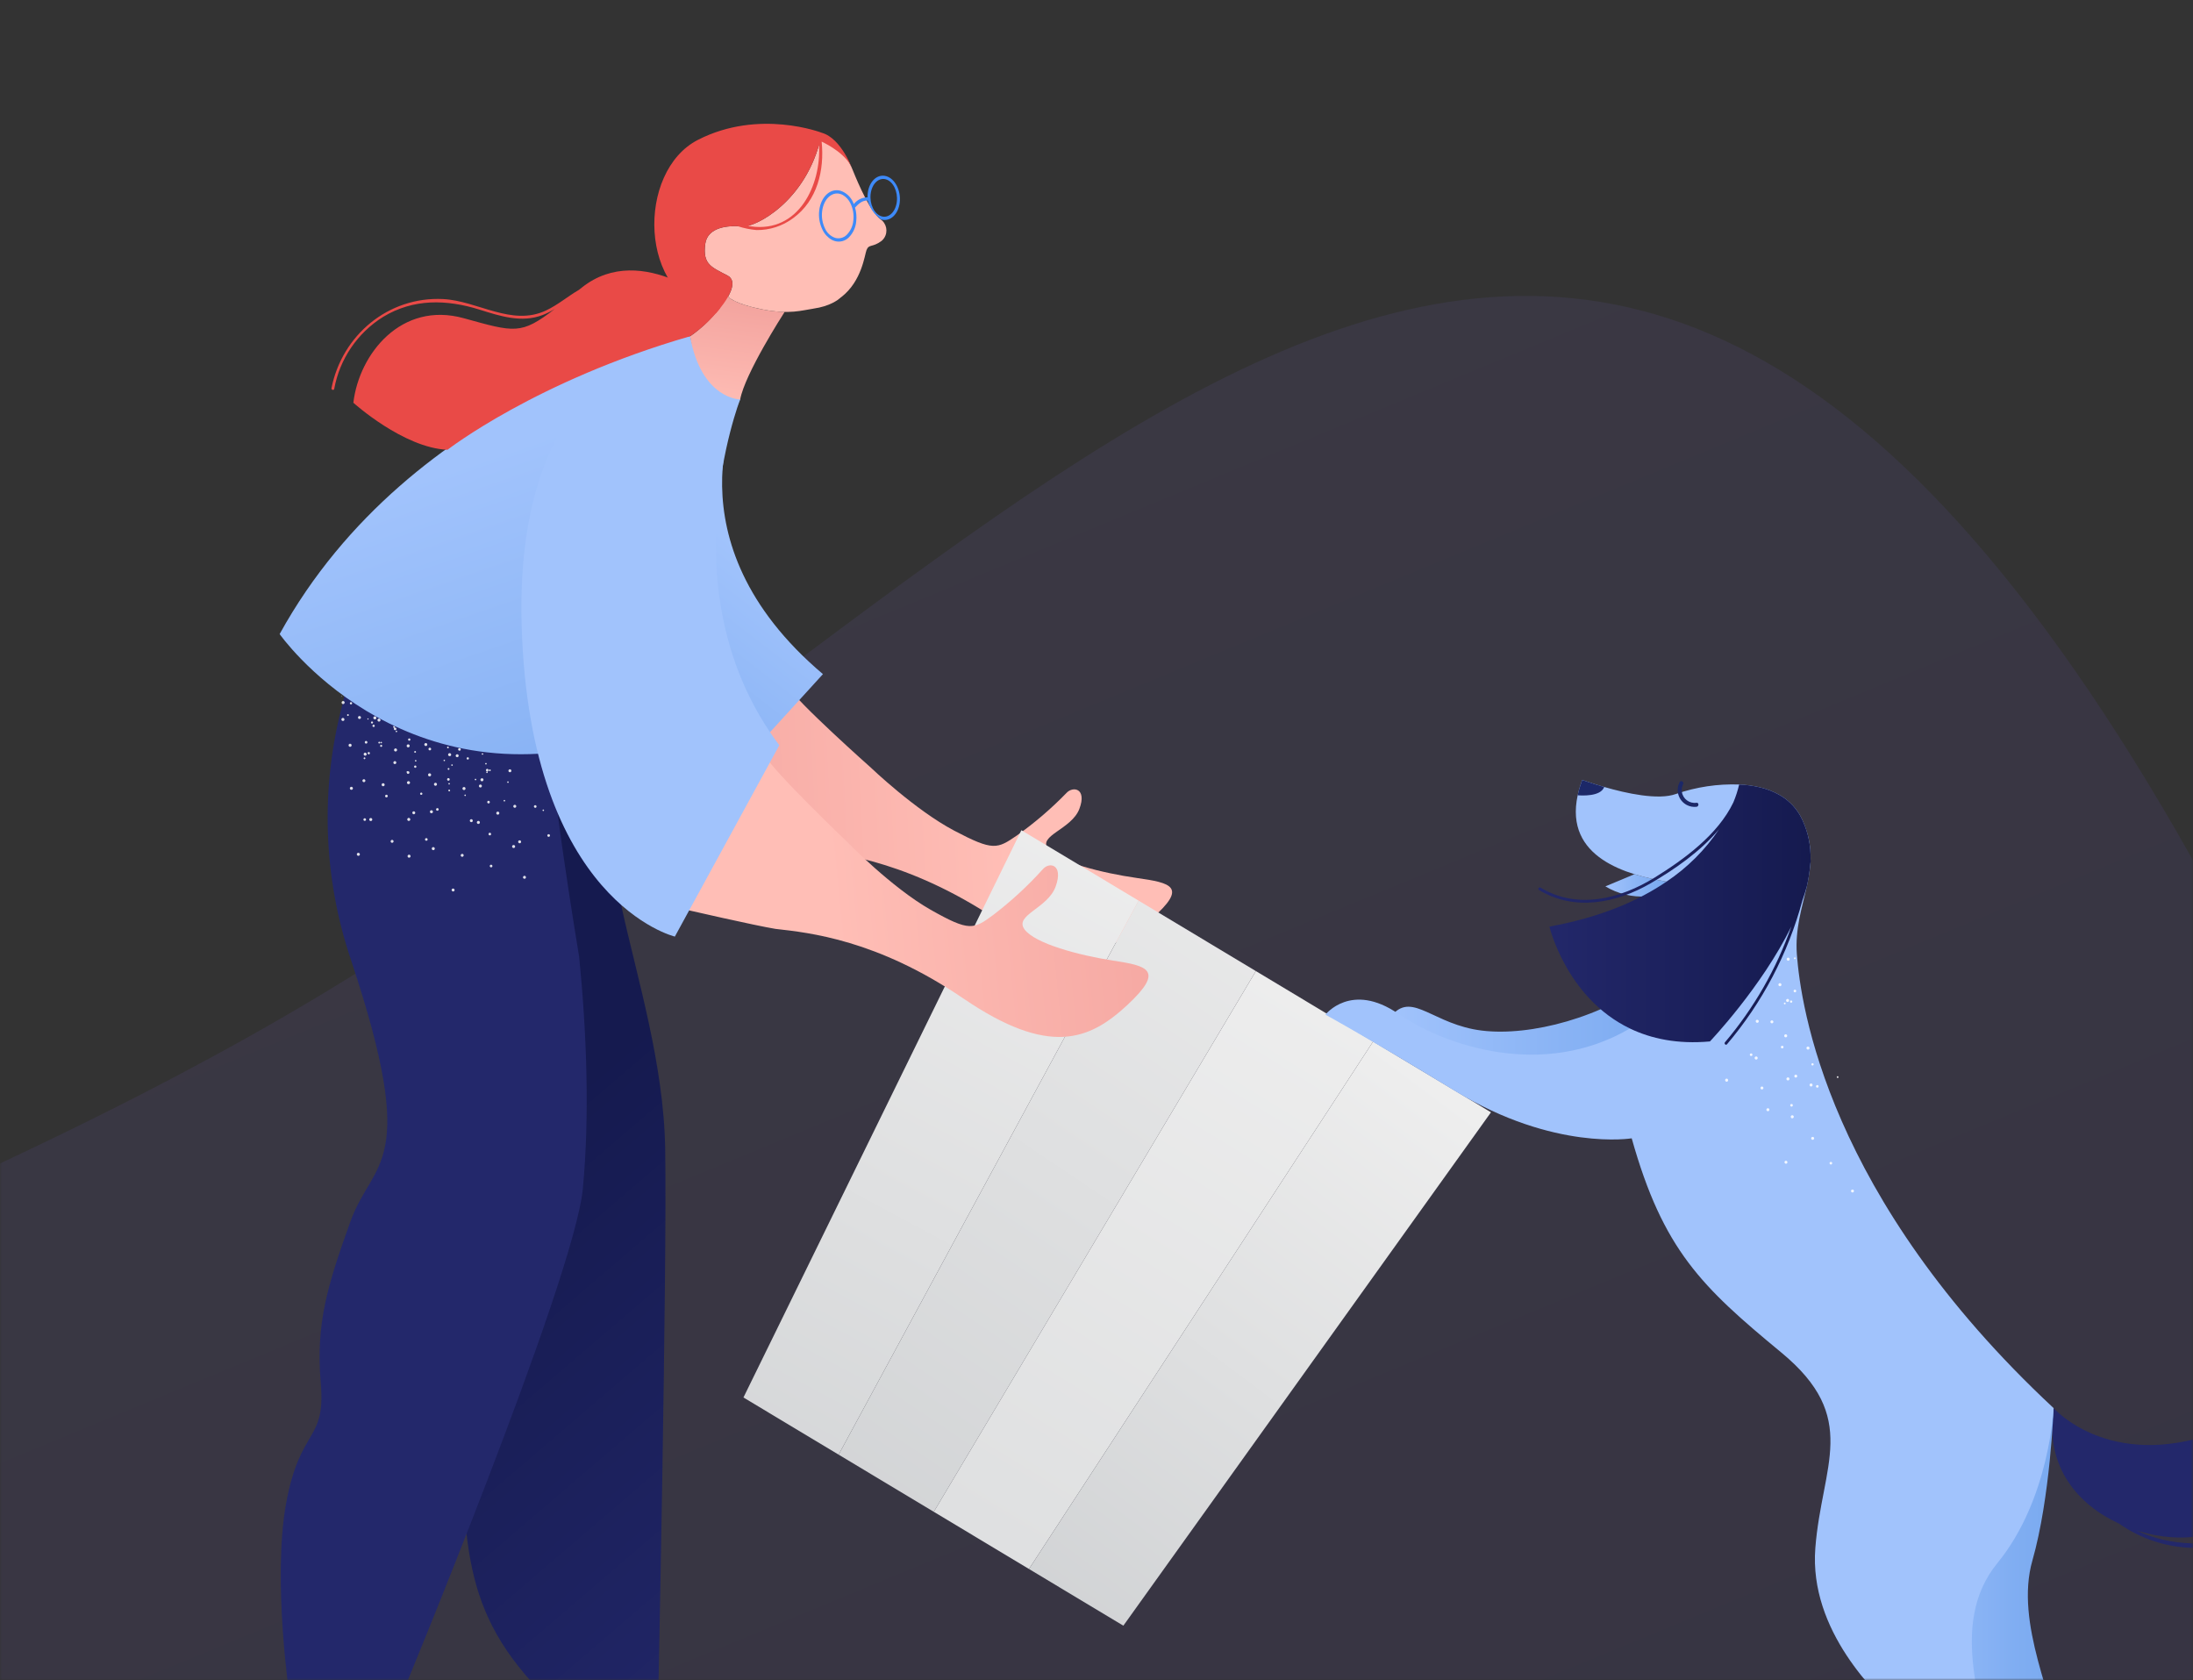 <svg width="496" height="380" viewBox="0 0 496 380" fill="none" xmlns="http://www.w3.org/2000/svg">
<rect x="0" y="0" width="496" height="380" fill="#333333" stroke="none"/>
<mask id="mask0" mask-type="alpha" maskUnits="userSpaceOnUse" x="0" y="0" width="496" height="380">
<rect width="496" height="380" fill="#C4C4C4"/>
</mask>
<g mask="url(#mask0)">
<path opacity="0.08" d="M440.53 828.255C266.857 928.525 10.975 810.466 -130.997 564.562C-272.97 318.659 -110.054 330.531 63.619 230.261C237.293 129.99 350.428 -57.663 492.401 188.24C634.373 434.144 572.583 764.396 440.53 828.255Z" fill="url(#paint0_linear)"/>
<path d="M257.098 198.554C249.433 197.457 239.411 194.989 237.053 191.973C234.695 188.957 242.36 187.586 244.128 182.924C245.896 178.262 242.654 177.713 241.18 179.359C237.746 182.893 233.997 186.105 229.978 188.957C225.557 191.973 224.672 192.522 215.829 187.86C206.986 183.198 196.963 173.601 196.963 173.601C196.963 173.601 180.013 158.553 178.232 155.239L160.418 187.828C160.418 187.828 176.423 191.246 180.742 191.884C188.373 192.682 203.742 194.166 223.198 206.506C242.655 218.846 251.793 215.281 260.341 207.877C268.889 200.473 264.762 199.65 257.098 198.554Z" fill="url(#paint1_linear)"/>
<path d="M189.676 328.973L257.528 203.685L231.008 187.757L168.149 316.044L189.676 328.973Z" fill="url(#paint2_linear)"/>
<path d="M189.676 328.973L211.2 341.9L284.046 219.611L257.528 203.685L189.676 328.973Z" fill="url(#paint3_linear)"/>
<path d="M211.201 341.9L232.728 354.829L310.566 235.539L284.046 219.611L211.201 341.9Z" fill="url(#paint4_linear)"/>
<path d="M232.728 354.829L254.071 367.652L337.221 251.55L310.565 235.539L232.728 354.829Z" fill="url(#paint5_linear)"/>
<path d="M531.184 320.211C531.184 320.211 525.28 315.489 501.075 324.049C476.87 332.609 464.472 318.44 464.472 318.44C462.42 331.78 470.083 340.355 479.299 344.584C484.284 348.076 490.205 349.987 496.292 350.067C505.605 350.135 516.439 345.535 524.213 352.927C524.513 353.212 524.968 352.758 524.667 352.472C519.557 347.613 512.619 347.694 506.022 348.498C497.746 349.508 490.219 349.495 483.229 346.107C488.794 347.878 494.504 348.176 498.714 347.073C511.112 343.826 527.052 348.844 527.052 348.844C534.726 343.236 531.184 320.211 531.184 320.211Z" fill="#23286B"/>
<path d="M382.613 200.252C383.469 209.04 379.49 217.601 372.221 222.614C359.799 231.233 343.322 234.781 333.182 232.753C323.043 230.725 318.734 223.881 314.171 230.472C314.171 230.472 341.041 248.977 359.039 241.119C377.038 233.26 385.403 229.205 387.684 218.051C389.965 206.896 389.458 198.024 384.895 197.011C380.332 195.997 382.613 200.252 382.613 200.252Z" fill="url(#paint6_linear)"/>
<path d="M464.472 318.439C464.472 318.439 463.732 338.714 459.677 352.91C455.622 367.106 464.747 384.344 466.521 396.511C468.295 408.679 465.993 416.435 465.993 416.435H442.173C442.173 416.435 441.827 408.5 451.312 409.186C458.901 409.735 451.565 391.188 447.763 386.118C443.961 381.048 430.019 382.569 426.976 363.304C423.934 344.038 427.483 330.349 425.455 327.054L464.472 318.439Z" fill="url(#paint7_linear)"/>
<path d="M378.02 199.549C377.745 200.389 376.682 202.405 372.48 202.731C369.194 202.942 365.922 202.15 363.098 200.458L369.667 197.705C372.048 198.426 374.474 198.984 376.93 199.378C377.308 199.438 377.668 199.498 378.02 199.549Z" fill="url(#paint8_linear)"/>
<path d="M451.777 353.47C439.952 367.92 450.019 387.626 449.145 397.694C448.448 404.223 446.614 410.579 443.725 416.474L412.87 416.431C412.87 416.431 415.426 407.333 424.19 408.645C432.946 409.957 433.743 392.034 429.147 387.652C424.559 383.27 409.114 368.872 410.581 350.092C412.039 331.311 420.803 320.66 402.854 305.851C384.906 291.032 376.142 282.68 369.05 257.433C369.05 257.433 351.521 260.358 329.191 246.791C306.86 233.225 299.768 229.469 299.768 229.469C299.768 229.469 305.608 221.957 316.25 229.263C326.893 236.561 349.017 244.073 368.629 232.599C368.634 232.599 368.638 232.595 368.638 232.59C388.25 221.108 387.624 201.298 382.616 200.252C381.553 200.029 379.477 199.798 376.931 199.377C368.123 197.894 353.76 194.043 356.83 179.851C356.967 179.191 357.139 178.538 357.344 177.896L357.859 176.378L357.884 176.387C358.15 176.481 360.114 177.201 362.824 177.973C367.72 179.397 375.061 181.026 379.057 179.559C383.649 177.97 388.496 177.243 393.353 177.416C394.904 177.477 396.445 177.684 397.958 178.033C397.966 178.033 397.975 178.042 397.992 178.042C399.499 178.391 400.95 178.945 402.305 179.688C404.189 180.717 405.775 182.214 406.91 184.036C407.013 184.19 407.099 184.353 407.193 184.525C407.365 184.833 407.519 185.159 407.674 185.494C410.203 191.068 409.697 195.75 408.66 200.449C408.649 200.471 408.643 200.494 408.643 200.518C407.579 205.277 405.976 210.062 406.404 215.808C407.253 227.256 413.239 270.708 464.469 318.439C464.469 318.439 463.594 339.021 451.777 353.47Z" fill="#A1C3FC"/>
<path d="M409.554 194.713C409.569 194.626 409.548 194.538 409.497 194.467C409.605 191.374 408.979 188.299 407.673 185.494C407.519 185.16 407.365 184.834 407.193 184.525C407.099 184.354 407.013 184.191 406.91 184.037C405.775 182.215 404.188 180.718 402.305 179.689C400.949 178.945 399.498 178.391 397.992 178.042C397.975 178.042 397.966 178.034 397.957 178.034C396.445 177.685 394.904 177.478 393.352 177.416C393.029 178.804 392.589 180.161 392.037 181.474C388.518 188.789 380.932 194.319 374.243 198.464C366.444 203.296 356.737 205.776 348.412 200.727C348.256 200.643 348.06 200.701 347.976 200.857C347.895 201.007 347.944 201.192 348.088 201.282C356.124 206.156 365.592 204.248 373.347 199.753C378.707 196.645 384.566 192.592 388.794 187.554C385.646 192.23 381.617 196.246 376.931 199.378C370.697 203.632 362.147 207.422 350.441 209.549C350.441 209.549 354.258 225.671 368.639 232.591C373.424 234.898 379.375 236.184 386.741 235.524C386.741 235.524 398.456 223.22 405.155 209.528C401.787 219.097 396.7 227.97 390.144 235.712C389.878 236.025 390.331 236.482 390.599 236.166C398.605 226.728 404.427 215.636 407.646 203.686C408.024 202.627 408.359 201.57 408.643 200.518C408.644 200.494 408.65 200.471 408.66 200.449C409.06 198.738 409.328 197 409.461 195.249C409.49 195.07 409.526 194.892 409.554 194.713Z" fill="url(#paint9_linear)"/>
<path d="M379.897 176.875C378.911 178.744 379.627 181.058 381.496 182.043C382.173 182.4 382.941 182.545 383.701 182.461C384.28 182.401 384.294 181.485 383.708 181.546C382.117 181.784 380.635 180.687 380.398 179.096C380.308 178.497 380.408 177.884 380.683 177.344C380.94 176.818 380.156 176.346 379.897 176.875Z" fill="#1C2868"/>
<path d="M362.824 177.973C362.061 180.194 357.661 179.928 356.83 179.851C356.967 179.191 357.139 178.538 357.344 177.896L357.859 176.378L357.884 176.387C358.15 176.481 360.114 177.201 362.824 177.973Z" fill="#1C2868"/>
<path opacity="0.86" d="M400.425 231.07C400.412 231.252 400.55 231.411 400.732 231.423C400.737 231.423 400.74 231.424 400.744 231.424C400.925 231.435 401.081 231.297 401.092 231.116C401.092 231.115 401.092 231.114 401.092 231.114C401.105 230.931 400.967 230.772 400.784 230.76C400.78 230.76 400.776 230.759 400.772 230.759C400.591 230.748 400.436 230.886 400.425 231.066C400.425 231.067 400.425 231.069 400.425 231.07ZM403.714 262.586C403.579 262.712 403.569 262.923 403.693 263.061C403.806 263.199 404.009 263.218 404.147 263.105C404.151 263.101 404.157 263.098 404.161 263.093C404.296 262.967 404.306 262.756 404.182 262.618C404.061 262.479 403.852 262.466 403.714 262.586C403.714 262.586 403.714 262.586 403.714 262.586ZM409.749 257.188C409.611 257.313 409.602 257.526 409.727 257.663C409.852 257.8 410.065 257.81 410.202 257.685C410.34 257.565 410.354 257.355 410.234 257.217C410.105 257.083 409.894 257.07 409.749 257.188ZM398.196 246.168C398.262 246.339 398.455 246.424 398.626 246.358C398.798 246.292 398.883 246.099 398.817 245.928C398.751 245.76 398.565 245.674 398.396 245.734C398.222 245.801 398.133 245.993 398.196 246.168ZM405.847 243.49C405.913 243.661 406.106 243.746 406.277 243.68C406.449 243.614 406.534 243.421 406.468 243.25C406.403 243.081 406.216 242.996 406.047 243.056C405.873 243.123 405.785 243.315 405.847 243.49ZM418.677 269.209C418.601 269.377 418.673 269.576 418.84 269.656C419.002 269.736 419.199 269.669 419.279 269.507C419.279 269.506 419.279 269.504 419.28 269.503C419.367 269.349 419.312 269.153 419.158 269.066C419.15 269.062 419.142 269.058 419.135 269.054C418.964 268.979 418.767 269.047 418.677 269.209ZM395.77 238.598C395.809 238.758 395.97 238.855 396.129 238.818C396.289 238.781 396.39 238.621 396.353 238.461C396.316 238.301 396.157 238.2 395.996 238.237C395.994 238.238 395.991 238.238 395.988 238.239C395.831 238.279 395.734 238.439 395.77 238.598ZM402.795 236.873C402.835 237.031 402.995 237.129 403.154 237.092C403.315 237.059 403.419 236.901 403.386 236.74C403.352 236.579 403.194 236.475 403.033 236.508C403.027 236.51 403.02 236.511 403.014 236.513C402.857 236.547 402.758 236.702 402.792 236.859C402.793 236.864 402.794 236.869 402.795 236.873ZM413.837 262.9C413.756 263.047 413.803 263.231 413.945 263.321C414.08 263.405 414.259 263.363 414.343 263.228C414.345 263.224 414.347 263.22 414.349 263.217C414.437 263.078 414.396 262.893 414.257 262.806C414.255 262.805 414.253 262.804 414.253 262.803C414.109 262.722 413.928 262.764 413.837 262.9ZM405.668 224.077C405.642 224.238 405.752 224.388 405.912 224.414C405.916 224.414 405.921 224.415 405.926 224.415C406.08 224.443 406.227 224.34 406.254 224.185C406.255 224.179 406.256 224.173 406.257 224.167C406.286 224.005 406.179 223.851 406.017 223.822C406.013 223.821 406.01 223.821 406.006 223.82C405.843 223.801 405.693 223.915 405.668 224.077ZM405.015 249.722C404.886 249.824 404.861 250.01 404.959 250.143C405.055 250.275 405.241 250.304 405.373 250.208C405.504 250.107 405.536 249.923 405.446 249.785C405.343 249.65 405.152 249.623 405.015 249.722ZM410.853 245.443C410.722 245.532 410.688 245.711 410.777 245.842C410.78 245.847 410.784 245.851 410.787 245.857C410.883 245.989 411.068 246.018 411.201 245.922C411.332 245.821 411.363 245.637 411.273 245.499C411.171 245.369 410.984 245.345 410.853 245.443ZM403.471 226.985C403.495 227.089 403.598 227.154 403.702 227.131C403.704 227.13 403.706 227.13 403.708 227.129C403.814 227.108 403.884 227.005 403.862 226.898C403.862 226.893 403.86 226.888 403.859 226.883C403.836 226.779 403.732 226.714 403.628 226.737C403.627 226.738 403.624 226.738 403.622 226.739C403.513 226.767 403.447 226.876 403.471 226.985ZM415.459 243.487C415.4 243.572 415.421 243.689 415.506 243.748C415.513 243.752 415.519 243.756 415.526 243.76C415.62 243.816 415.741 243.786 415.799 243.692C415.852 243.596 415.826 243.475 415.739 243.41C415.641 243.354 415.516 243.388 415.459 243.485C415.46 243.486 415.459 243.487 415.459 243.487ZM405.747 216.682C405.724 216.791 405.795 216.898 405.903 216.92C405.906 216.921 405.909 216.921 405.912 216.922C406.022 216.932 406.122 216.858 406.143 216.75C406.161 216.641 406.086 216.537 405.977 216.52C405.975 216.52 405.973 216.519 405.97 216.519C405.864 216.503 405.765 216.576 405.747 216.682ZM390.31 244.002C390.161 244.123 390.134 244.339 390.247 244.492C390.361 244.645 390.576 244.677 390.73 244.564C390.88 244.445 390.907 244.227 390.793 244.075C390.679 243.922 390.463 243.89 390.31 244.002ZM396.996 238.994C396.843 239.107 396.811 239.323 396.924 239.476C397.037 239.63 397.253 239.662 397.407 239.548C397.56 239.435 397.592 239.219 397.479 239.066C397.366 238.913 397.15 238.881 396.996 238.994ZM403.673 233.978C403.523 234.097 403.495 234.315 403.61 234.467C403.729 234.616 403.945 234.639 404.093 234.521C404.241 234.402 404.265 234.186 404.146 234.038C404.031 233.894 403.821 233.866 403.673 233.978ZM402.237 222.776C402.284 222.963 402.474 223.076 402.661 223.028C402.848 222.981 402.961 222.79 402.913 222.603C402.866 222.416 402.676 222.303 402.489 222.351C402.304 222.402 402.193 222.589 402.237 222.776ZM405.063 252.39C404.975 252.558 405.029 252.765 405.187 252.869C405.354 252.959 405.561 252.9 405.656 252.737C405.755 252.577 405.707 252.368 405.548 252.269C405.546 252.268 405.543 252.267 405.542 252.266C405.375 252.168 405.161 252.223 405.063 252.39C405.063 252.389 405.063 252.39 405.063 252.39ZM409.323 245.196C409.226 245.363 409.281 245.576 409.447 245.674H409.448C409.609 245.767 409.816 245.713 409.909 245.552C409.909 245.552 409.909 245.552 409.909 245.551C410.008 245.389 409.956 245.178 409.794 245.08C409.633 244.984 409.422 245.035 409.323 245.196ZM404.105 216.993C404.152 217.176 404.329 217.292 404.515 217.265C404.7 217.219 404.816 217.034 404.777 216.847C404.746 216.667 404.575 216.547 404.395 216.579C404.389 216.58 404.383 216.582 404.376 216.582C404.189 216.618 404.067 216.798 404.103 216.985C404.104 216.988 404.105 216.991 404.105 216.993ZM399.562 250.787C399.463 250.948 399.515 251.159 399.676 251.256C399.837 251.355 400.048 251.304 400.146 251.142C400.242 250.985 400.196 250.781 400.042 250.678C399.88 250.576 399.665 250.624 399.562 250.787ZM404.095 243.809C403.992 243.972 404.04 244.186 404.203 244.29C404.362 244.387 404.569 244.344 404.676 244.192C404.777 244.027 404.733 243.813 404.576 243.701C404.412 243.603 404.201 243.65 404.095 243.809ZM408.628 236.831C408.525 236.994 408.573 237.208 408.736 237.312C408.892 237.418 409.105 237.377 409.211 237.221C409.317 237.065 409.276 236.852 409.12 236.746C409.118 236.744 409.114 236.742 409.112 236.74C408.952 236.636 408.739 236.676 408.628 236.831ZM397.244 230.68C397.09 230.789 397.053 231 397.161 231.154C397.162 231.155 397.162 231.156 397.162 231.156C397.268 231.315 397.481 231.359 397.64 231.255C397.796 231.144 397.836 230.929 397.728 230.77C397.617 230.615 397.404 230.577 397.244 230.68ZM404.114 225.97C403.956 226.075 403.913 226.288 404.018 226.446C404.122 226.604 404.336 226.647 404.494 226.542C404.496 226.54 404.498 226.539 404.501 226.538C404.655 226.425 404.693 226.212 404.59 226.052C404.482 225.899 404.271 225.861 404.116 225.969C404.115 225.969 404.115 225.969 404.114 225.97ZM409.703 240.611C409.653 240.746 409.72 240.896 409.854 240.946C409.985 240.996 410.133 240.932 410.187 240.802C410.242 240.676 410.183 240.529 410.057 240.475C410.049 240.471 410.041 240.468 410.033 240.465C409.902 240.418 409.756 240.482 409.703 240.611ZM400.603 230.888C400.507 230.993 400.513 231.156 400.616 231.255C400.723 231.346 400.882 231.34 400.983 231.242C401.081 231.138 401.075 230.975 400.972 230.877C400.971 230.876 400.971 230.876 400.97 230.875C400.872 230.777 400.714 230.777 400.616 230.874C400.611 230.879 400.607 230.883 400.603 230.888ZM404.922 226.327C404.826 226.435 404.828 226.599 404.928 226.703C405.032 226.801 405.196 226.796 405.294 226.692C405.295 226.691 405.295 226.691 405.295 226.69C405.394 226.593 405.395 226.436 405.299 226.337C405.296 226.334 405.295 226.333 405.292 226.33C405.193 226.227 405.029 226.225 404.926 226.323C404.924 226.324 404.923 226.326 404.922 226.327Z" fill="white"/>
<path d="M89.038 159.243C86.948 169.536 86.463 182.313 89.877 197.287C99.717 240.472 100.483 234.408 98.968 264.71C97.446 295.011 102.374 284.784 103.888 316.599C105.401 348.423 103.46 364.128 123.913 384.211H148.867C148.867 384.211 150.891 287.195 150.447 259.773C150.134 240.587 144.103 221.146 140.624 205.267L132.934 162.949" fill="url(#paint10_linear)"/>
<path d="M130.988 216.367C130.988 216.367 123.799 173.511 124.37 163.519L78.127 156.097L77.531 158.993C72.391 178.146 73.045 198.393 79.41 217.175C95.108 264.29 84.32 262.058 79.234 276.315C74.118 290.563 71.384 299.277 72.546 312.744C73.727 326.22 67.85 322.649 64.697 340.058C61.563 357.487 65.562 384.188 65.562 384.188H90.524C90.524 384.188 129.864 289.382 131.826 268.792C133.378 252.424 132.709 233.563 130.988 216.367Z" fill="#23286B"/>
<path opacity="0.86" d="M105.103 180.004C105.184 180.058 105.292 180.036 105.346 179.956C105.4 179.875 105.377 179.767 105.298 179.713C105.218 179.659 105.109 179.681 105.055 179.761C105.002 179.842 105.023 179.95 105.103 180.004ZM107.451 176.435C107.535 176.487 107.646 176.467 107.706 176.388C107.755 176.304 107.729 176.195 107.646 176.145C107.573 176.09 107.47 176.104 107.414 176.177C107.41 176.182 107.406 176.188 107.403 176.193C107.349 176.273 107.37 176.381 107.451 176.435ZM109.811 172.866C109.891 172.92 109.999 172.898 110.054 172.818C110.106 172.734 110.085 172.623 110.006 172.563C109.919 172.515 109.809 172.541 109.752 172.622C109.701 172.707 109.728 172.815 109.811 172.866ZM122.706 183.281C122.724 183.378 122.818 183.442 122.915 183.424C123.004 183.409 123.065 183.326 123.051 183.237C123.05 183.229 123.048 183.221 123.045 183.215C123.03 183.121 122.942 183.058 122.848 183.073C122.75 183.09 122.687 183.185 122.706 183.281ZM100.344 172.065C100.397 172.144 100.503 172.165 100.582 172.113C100.661 172.06 100.682 171.954 100.63 171.875C100.578 171.796 100.471 171.775 100.392 171.827C100.315 171.873 100.289 171.973 100.335 172.05C100.337 172.055 100.341 172.06 100.344 172.065ZM103.883 169.67C103.924 169.733 104.004 169.757 104.072 169.728L104.084 169.729C104.097 169.731 104.111 169.727 104.121 169.718C104.169 169.688 104.198 169.635 104.2 169.579C104.201 169.54 104.19 169.501 104.169 169.469C104.116 169.391 104.01 169.369 103.931 169.421C103.85 169.473 103.826 169.581 103.878 169.663C103.879 169.665 103.881 169.668 103.883 169.67ZM113.898 181.048C113.886 181.145 113.948 181.236 114.044 181.259C114.142 181.277 114.237 181.212 114.255 181.114C114.273 181.015 114.207 180.921 114.109 180.903C114.012 180.891 113.921 180.953 113.898 181.048ZM114.704 176.851C114.689 176.946 114.755 177.035 114.85 177.05C114.94 177.074 115.032 177.02 115.057 176.93C115.058 176.925 115.06 176.921 115.061 176.916C115.076 176.818 115.012 176.725 114.915 176.705C114.818 176.694 114.727 176.756 114.704 176.851ZM82.016 176.721C82.106 176.881 82.308 176.936 82.468 176.846C82.471 176.845 82.475 176.842 82.478 176.84C82.635 176.749 82.688 176.549 82.597 176.393C82.597 176.392 82.597 176.391 82.596 176.39C82.506 176.231 82.303 176.175 82.144 176.265C82.14 176.267 82.137 176.269 82.133 176.271C81.977 176.362 81.923 176.562 82.013 176.719C82.015 176.719 82.016 176.72 82.016 176.721ZM89.01 172.636C89.105 172.796 89.312 172.849 89.472 172.754C89.633 172.659 89.686 172.452 89.591 172.292C89.5 172.135 89.299 172.082 89.143 172.173C89.142 172.174 89.141 172.174 89.141 172.174C88.981 172.269 88.924 172.472 89.01 172.636ZM96.016 168.551C96.112 168.712 96.318 168.765 96.478 168.67C96.639 168.574 96.692 168.368 96.597 168.207C96.502 168.047 96.295 167.994 96.135 168.089C95.975 168.179 95.919 168.382 96.009 168.541C96.012 168.544 96.014 168.548 96.016 168.551ZM102.154 201.187C102.11 201.367 102.219 201.548 102.397 201.595C102.568 201.648 102.748 201.551 102.8 201.381C102.802 201.375 102.804 201.369 102.806 201.364C102.849 201.184 102.74 201.003 102.561 200.955C102.385 200.907 102.203 201.01 102.154 201.187C102.155 201.187 102.155 201.187 102.154 201.187ZM104.208 193.354C104.163 193.534 104.274 193.717 104.454 193.761C104.633 193.804 104.813 193.696 104.859 193.518C104.908 193.341 104.804 193.16 104.628 193.111C104.628 193.111 104.628 193.111 104.627 193.111C104.445 193.07 104.262 193.177 104.208 193.354ZM106.273 185.51C106.225 185.686 106.329 185.868 106.505 185.915C106.508 185.916 106.513 185.917 106.516 185.918C106.687 185.97 106.867 185.874 106.919 185.703C106.921 185.697 106.923 185.691 106.924 185.686C106.965 185.504 106.859 185.322 106.681 185.266C106.502 185.223 106.32 185.332 106.273 185.51ZM108.326 177.678C108.281 177.858 108.391 178.041 108.571 178.086C108.751 178.132 108.934 178.022 108.979 177.842C109.028 177.665 108.924 177.484 108.747 177.435C108.747 177.435 108.747 177.435 108.747 177.435C108.568 177.383 108.381 177.486 108.33 177.664C108.328 177.669 108.327 177.673 108.326 177.678ZM80.972 162.315C80.999 162.499 81.17 162.626 81.354 162.598C81.537 162.571 81.664 162.399 81.637 162.216C81.608 162.033 81.438 161.907 81.254 161.933C81.073 161.958 80.945 162.127 80.971 162.308C80.971 162.311 80.972 162.314 80.972 162.315ZM88.49 190.542C88.641 190.649 88.848 190.613 88.954 190.463C89.061 190.313 89.026 190.106 88.876 189.999C88.729 189.896 88.526 189.927 88.418 190.071C88.31 190.222 88.342 190.431 88.49 190.542ZM93.392 184.086C93.542 184.192 93.75 184.157 93.856 184.007C93.963 183.857 93.927 183.649 93.777 183.543C93.631 183.439 93.427 183.47 93.319 183.614C93.212 183.765 93.245 183.974 93.392 184.086ZM98.294 177.641C98.447 177.751 98.66 177.717 98.77 177.564C98.876 177.416 98.848 177.211 98.705 177.098C98.557 176.981 98.343 177.006 98.226 177.153C98.11 177.301 98.134 177.515 98.282 177.632C98.286 177.635 98.29 177.638 98.294 177.641ZM103.197 171.173C103.34 171.287 103.547 171.263 103.661 171.12C103.663 171.117 103.666 171.115 103.667 171.112C103.781 170.968 103.756 170.759 103.612 170.645C103.468 170.531 103.258 170.556 103.144 170.7C103.141 170.705 103.137 170.709 103.135 170.713C103.024 170.849 103.044 171.048 103.179 171.159C103.185 171.164 103.191 171.169 103.197 171.173ZM118.288 198.451C118.317 198.633 118.487 198.759 118.67 198.734C118.849 198.71 118.976 198.547 118.953 198.367C118.953 198.367 118.953 198.365 118.952 198.364C118.939 198.187 118.785 198.054 118.608 198.066C118.6 198.067 118.591 198.068 118.583 198.069C118.4 198.102 118.272 198.267 118.288 198.451ZM117.194 190.415C117.226 190.597 117.392 190.726 117.576 190.71C117.759 190.681 117.885 190.511 117.859 190.328C117.833 190.146 117.665 190.018 117.483 190.044C117.482 190.044 117.479 190.045 117.477 190.045C117.298 190.068 117.171 190.232 117.194 190.411C117.193 190.413 117.193 190.415 117.194 190.415ZM116.1 182.392C116.12 182.569 116.278 182.696 116.454 182.677C116.459 182.676 116.465 182.676 116.47 182.675C116.652 182.656 116.785 182.493 116.766 182.311C116.766 182.305 116.765 182.3 116.764 182.294C116.736 182.11 116.565 181.983 116.381 182.011C116.198 182.038 116.073 182.209 116.1 182.392ZM114.995 174.357C115.024 174.54 115.194 174.666 115.377 174.64C115.554 174.62 115.681 174.462 115.662 174.286C115.661 174.281 115.661 174.275 115.66 174.27C115.637 174.089 115.473 173.957 115.291 173.976C115.104 174.003 114.974 174.171 114.995 174.357ZM77.158 157.615C77.217 157.561 77.251 157.484 77.252 157.403C77.247 157.354 77.229 157.308 77.199 157.269C77.193 157.377 77.176 157.496 77.158 157.615ZM82.29 185.569C82.41 185.679 82.597 185.672 82.711 185.553C82.823 185.433 82.818 185.245 82.698 185.132C82.578 185.019 82.39 185.025 82.277 185.145C82.276 185.146 82.275 185.147 82.274 185.147C82.164 185.269 82.171 185.455 82.29 185.569ZM87.196 180.253C87.317 180.362 87.503 180.356 87.617 180.237C87.732 180.121 87.731 179.932 87.614 179.816C87.497 179.7 87.309 179.701 87.193 179.819C87.189 179.823 87.184 179.827 87.18 179.832C87.068 179.948 87.07 180.133 87.186 180.244C87.19 180.247 87.192 180.25 87.196 180.253ZM92.015 174.74C92.013 174.816 92.045 174.888 92.102 174.937C92.222 175.046 92.409 175.04 92.523 174.921C92.638 174.799 92.632 174.606 92.511 174.491C92.51 174.49 92.509 174.489 92.508 174.488C92.435 174.42 92.333 174.392 92.235 174.414L92.223 174.414C92.168 174.424 92.119 174.456 92.087 174.503C92.024 174.565 91.997 174.654 92.015 174.74ZM97.008 169.621C97.131 169.733 97.322 169.724 97.435 169.599C97.547 169.475 97.538 169.285 97.413 169.172C97.292 169.062 97.105 169.068 96.992 169.188C96.876 169.31 96.882 169.503 97.005 169.618C97.006 169.619 97.007 169.62 97.008 169.621ZM110.77 195.862C110.782 196.029 110.924 196.157 111.091 196.153C111.251 196.148 111.376 196.015 111.371 195.856C111.371 195.851 111.371 195.847 111.37 195.843C111.366 195.678 111.23 195.548 111.065 195.551C111.064 195.551 111.062 195.551 111.06 195.551C110.897 195.562 110.77 195.698 110.77 195.862ZM110.487 188.646C110.497 188.808 110.635 188.934 110.798 188.926C110.957 188.921 111.083 188.788 111.078 188.628C111.078 188.624 111.078 188.62 111.077 188.615C111.074 188.451 110.938 188.32 110.773 188.324C110.771 188.324 110.77 188.324 110.767 188.324C110.602 188.338 110.479 188.481 110.487 188.646ZM110.195 181.406C110.198 181.571 110.335 181.701 110.499 181.698C110.501 181.698 110.503 181.698 110.505 181.698C110.661 181.698 110.787 181.571 110.786 181.415C110.786 181.406 110.785 181.397 110.784 181.387C110.781 181.222 110.644 181.092 110.48 181.096C110.478 181.096 110.476 181.096 110.475 181.096C110.313 181.108 110.191 181.245 110.195 181.406ZM109.902 174.191C109.914 174.357 110.058 174.481 110.224 174.469C110.385 174.457 110.508 174.321 110.504 174.16C110.493 173.997 110.357 173.87 110.194 173.868C110.026 173.882 109.898 174.023 109.902 174.191ZM82.529 167.997C82.596 168.145 82.77 168.21 82.918 168.143C82.922 168.141 82.927 168.14 82.93 168.137C83.073 168.075 83.139 167.908 83.077 167.764C83.074 167.758 83.072 167.753 83.069 167.748C83.004 167.597 82.829 167.527 82.678 167.592C82.675 167.593 82.671 167.594 82.669 167.596C82.522 167.671 82.46 167.847 82.529 167.997ZM89.099 164.959C89.166 165.107 89.339 165.174 89.488 165.11C89.64 165.041 89.707 164.862 89.64 164.71C89.566 164.562 89.392 164.496 89.239 164.558C89.09 164.63 89.027 164.808 89.099 164.957C89.099 164.958 89.099 164.959 89.099 164.959ZM96.139 189.741C96.087 189.897 96.169 190.067 96.324 190.122C96.477 190.179 96.647 190.102 96.705 189.949C96.759 189.793 96.683 189.621 96.532 189.556C96.373 189.501 96.198 189.584 96.139 189.741ZM98.646 182.951C98.585 183.098 98.656 183.265 98.802 183.325C98.808 183.328 98.814 183.329 98.82 183.331C98.972 183.388 99.143 183.311 99.2 183.158C99.254 183.002 99.179 182.83 99.028 182.765C98.87 182.714 98.7 182.796 98.646 182.951ZM101.139 176.16C101.082 176.313 101.16 176.484 101.313 176.541C101.465 176.599 101.636 176.521 101.693 176.368C101.751 176.215 101.673 176.045 101.52 175.987C101.367 175.93 101.197 176.008 101.139 176.16ZM103.633 169.37C103.576 169.523 103.654 169.694 103.806 169.751C103.893 169.787 103.992 169.778 104.071 169.728L104.083 169.729C104.136 169.691 104.175 169.639 104.199 169.579C104.251 169.423 104.169 169.253 104.014 169.198C103.861 169.14 103.69 169.217 103.633 169.37ZM123.825 189.085C123.887 189.229 124.054 189.295 124.197 189.232C124.203 189.229 124.208 189.227 124.213 189.224C124.364 189.159 124.435 188.984 124.369 188.833C124.368 188.83 124.367 188.826 124.365 188.824C124.291 188.677 124.114 188.615 123.964 188.684C123.816 188.751 123.751 188.925 123.818 189.073C123.821 189.078 123.822 189.081 123.825 189.085ZM120.787 182.515C120.857 182.665 121.034 182.733 121.187 182.667C121.337 182.593 121.399 182.411 121.324 182.261C121.254 182.119 121.085 182.054 120.938 182.114C120.787 182.177 120.716 182.348 120.779 182.499C120.781 182.505 120.784 182.51 120.787 182.515ZM86.079 168.039C86.138 168.118 86.251 168.135 86.329 168.075C86.408 168.016 86.425 167.904 86.365 167.825C86.306 167.746 86.194 167.73 86.115 167.789C86.04 167.85 86.023 167.96 86.079 168.039ZM89.516 165.52C89.575 165.599 89.688 165.615 89.766 165.556C89.845 165.497 89.862 165.384 89.802 165.306C89.743 165.227 89.631 165.21 89.552 165.269C89.477 165.33 89.46 165.439 89.516 165.52ZM101.411 177.219C101.397 177.314 101.462 177.403 101.558 177.418C101.653 177.432 101.742 177.367 101.757 177.271C101.771 177.176 101.706 177.087 101.61 177.072C101.515 177.057 101.426 177.123 101.411 177.219C101.411 177.218 101.411 177.218 101.411 177.219ZM102.051 173.001C102.041 173.1 102.112 173.187 102.21 173.201C102.305 173.216 102.394 173.15 102.408 173.055C102.426 172.964 102.366 172.876 102.276 172.858C102.271 172.857 102.267 172.856 102.263 172.856C102.166 172.837 102.071 172.901 102.053 172.998C102.051 172.998 102.051 172.999 102.051 173.001ZM93.928 172.205C94.013 172.249 94.117 172.223 94.171 172.145C94.222 172.066 94.199 171.959 94.119 171.908C94.117 171.906 94.113 171.904 94.111 171.903C94.034 171.85 93.929 171.871 93.877 171.948C93.873 171.952 93.871 171.958 93.868 171.963C93.818 172.047 93.845 172.155 93.928 172.205ZM96.147 168.558C96.232 168.602 96.336 168.576 96.39 168.498C96.437 168.414 96.412 168.308 96.33 168.255C96.255 168.201 96.148 168.218 96.094 168.294C96.092 168.297 96.09 168.3 96.088 168.303C96.033 168.386 96.055 168.497 96.136 168.552C96.141 168.554 96.144 168.556 96.147 168.558ZM109.973 174.698C109.995 174.792 110.089 174.85 110.182 174.829C110.276 174.807 110.334 174.713 110.312 174.619C110.298 174.53 110.215 174.469 110.126 174.484C110.118 174.485 110.11 174.486 110.103 174.489C110.011 174.509 109.951 174.6 109.971 174.693C109.972 174.694 109.972 174.697 109.973 174.698ZM108.952 170.555C108.978 170.652 109.077 170.71 109.174 170.687C109.264 170.662 109.317 170.568 109.292 170.477C109.292 170.477 109.292 170.477 109.292 170.476C109.277 170.386 109.194 170.326 109.105 170.34C109.097 170.341 109.09 170.343 109.083 170.345C108.99 170.365 108.931 170.457 108.951 170.549C108.951 170.551 108.952 170.554 108.952 170.555ZM82.302 171.634C82.38 171.708 82.501 171.705 82.575 171.628C82.577 171.626 82.578 171.626 82.579 171.624C82.657 171.548 82.657 171.423 82.58 171.346C82.577 171.343 82.573 171.339 82.569 171.336C82.492 171.262 82.37 171.265 82.296 171.342C82.295 171.344 82.294 171.344 82.292 171.346C82.217 171.429 82.221 171.557 82.302 171.634ZM85.633 168.09C85.715 168.167 85.845 168.163 85.921 168.081C85.998 167.998 85.994 167.869 85.912 167.792C85.835 167.719 85.713 167.721 85.639 167.798C85.637 167.8 85.636 167.802 85.635 167.803C85.555 167.876 85.549 167.999 85.622 168.08C85.625 168.082 85.629 168.086 85.633 168.09ZM88.976 164.545C89.05 164.608 89.159 164.613 89.239 164.558C89.252 164.547 89.264 164.547 89.264 164.535C89.341 164.452 89.337 164.323 89.254 164.246C89.171 164.169 89.042 164.174 88.966 164.257C88.888 164.339 88.894 164.469 88.976 164.545ZM101.407 178.778C101.404 178.882 101.487 178.967 101.59 178.97C101.598 178.97 101.606 178.97 101.614 178.969C101.722 178.964 101.807 178.871 101.804 178.762C101.795 178.652 101.707 178.567 101.598 178.56C101.486 178.567 101.4 178.664 101.407 178.777C101.407 178.778 101.407 178.778 101.407 178.778ZM101.25 173.909C101.257 174.022 101.355 174.107 101.467 174.101C101.468 174.101 101.468 174.101 101.469 174.101C101.578 174.095 101.662 174.003 101.659 173.894C101.65 173.784 101.562 173.698 101.453 173.691C101.339 173.702 101.252 173.796 101.25 173.909ZM101.118 169.031C101.11 169.135 101.189 169.225 101.293 169.233C101.303 169.234 101.313 169.234 101.324 169.233C101.433 169.228 101.517 169.135 101.514 169.026C101.505 168.917 101.417 168.831 101.308 168.824C101.198 168.829 101.114 168.921 101.118 169.031ZM78.513 161.787C78.554 161.891 78.671 161.941 78.774 161.9C78.778 161.899 78.78 161.898 78.784 161.896C78.881 161.844 78.924 161.727 78.882 161.625C78.836 161.524 78.717 161.479 78.617 161.525C78.615 161.525 78.612 161.526 78.611 161.527C78.512 161.573 78.469 161.688 78.513 161.787ZM92.015 174.74C92.035 174.762 92.059 174.779 92.085 174.792C92.186 174.831 92.301 174.781 92.34 174.679C92.341 174.676 92.342 174.674 92.343 174.672C92.379 174.571 92.332 174.459 92.235 174.414L92.223 174.414C92.121 174.374 92.007 174.425 91.968 174.527C91.967 174.529 91.966 174.531 91.965 174.534C91.936 174.606 91.957 174.689 92.015 174.74ZM93.702 169.974C93.66 170.073 93.707 170.188 93.806 170.23C93.807 170.23 93.808 170.231 93.809 170.231C93.913 170.271 94.029 170.224 94.078 170.124C94.113 170.017 94.062 169.901 93.959 169.854C93.855 169.817 93.74 169.87 93.702 169.974ZM110.605 174.285C110.65 174.386 110.769 174.431 110.87 174.385C110.872 174.384 110.874 174.384 110.876 174.383C110.974 174.337 111.017 174.221 110.973 174.124C110.936 174.024 110.826 173.974 110.727 174.01C110.722 174.011 110.718 174.013 110.714 174.015C110.61 174.06 110.561 174.18 110.605 174.285ZM77.292 159.039C77.38 159.21 77.591 159.277 77.762 159.188C77.927 159.102 77.996 158.902 77.919 158.733C77.836 158.563 77.632 158.488 77.459 158.567C77.287 158.654 77.214 158.861 77.292 159.039ZM80.72 193.089C80.664 193.271 80.76 193.467 80.938 193.532C81.117 193.596 81.314 193.504 81.38 193.325C81.44 193.142 81.343 192.946 81.162 192.883C80.984 192.818 80.785 192.91 80.72 193.089ZM83.531 185.221C83.466 185.4 83.559 185.599 83.738 185.664C83.917 185.729 84.115 185.636 84.18 185.457C84.246 185.278 84.153 185.08 83.974 185.015C83.794 184.951 83.596 185.043 83.531 185.221ZM86.33 177.353C86.271 177.536 86.368 177.732 86.549 177.796C86.73 177.854 86.923 177.755 86.981 177.574C87.04 177.393 86.94 177.2 86.759 177.141C86.582 177.086 86.392 177.179 86.33 177.353ZM89.141 169.486C89.075 169.665 89.168 169.863 89.347 169.929C89.526 169.994 89.725 169.901 89.79 169.722C89.855 169.543 89.762 169.345 89.583 169.279C89.404 169.214 89.206 169.307 89.141 169.486ZM115.852 191.586C115.941 191.758 116.147 191.831 116.324 191.753C116.495 191.665 116.562 191.454 116.473 191.283C116.387 191.118 116.188 191.049 116.019 191.126C115.849 191.21 115.776 191.413 115.852 191.586ZM112.275 184.041C112.359 184.211 112.561 184.284 112.734 184.208C112.907 184.127 112.982 183.92 112.901 183.748C112.82 183.575 112.613 183.5 112.441 183.582C112.269 183.664 112.196 183.868 112.275 184.041ZM108.696 176.496C108.778 176.666 108.982 176.741 109.156 176.662C109.328 176.574 109.401 176.367 109.323 176.19C109.235 176.02 109.024 175.953 108.853 176.041C108.688 176.127 108.619 176.327 108.696 176.496ZM78.948 168.805C79.091 168.935 79.312 168.924 79.442 168.781C79.571 168.639 79.561 168.418 79.418 168.288C79.275 168.159 79.054 168.169 78.924 168.312C78.799 168.456 78.81 168.674 78.948 168.805ZM84.547 162.599C84.682 162.732 84.899 162.73 85.032 162.595C85.034 162.592 85.036 162.59 85.039 162.588C85.165 162.444 85.155 162.226 85.015 162.095C84.875 161.965 84.656 161.973 84.526 162.114C84.524 162.115 84.523 162.117 84.521 162.119C84.397 162.258 84.408 162.473 84.547 162.599ZM97.652 191.94C97.671 192.129 97.83 192.271 98.019 192.27C98.208 192.254 98.349 192.09 98.338 191.902C98.332 191.714 98.177 191.566 97.989 191.571C97.986 191.571 97.984 191.571 97.982 191.571C97.789 191.583 97.641 191.747 97.652 191.94ZM97.234 183.59C97.244 183.783 97.408 183.931 97.601 183.92H97.602C97.788 183.91 97.93 183.751 97.919 183.564C97.919 183.564 97.919 183.564 97.919 183.564C97.912 183.374 97.751 183.227 97.562 183.235C97.374 183.244 97.227 183.401 97.234 183.59ZM96.815 175.252C96.82 175.44 96.976 175.588 97.164 175.582C97.166 175.582 97.168 175.582 97.171 175.582C97.364 175.578 97.516 175.419 97.512 175.226C97.508 175.033 97.348 174.88 97.155 174.884C96.962 174.889 96.809 175.048 96.814 175.241C96.815 175.244 96.815 175.248 96.815 175.252ZM77.316 162.952C77.456 163.078 77.668 163.078 77.808 162.952C77.937 162.812 77.931 162.594 77.796 162.459C77.671 162.327 77.462 162.321 77.329 162.446C77.325 162.451 77.321 162.455 77.316 162.46C77.179 162.593 77.178 162.811 77.311 162.947C77.312 162.949 77.314 162.951 77.316 162.952ZM92.179 193.64C92.186 193.828 92.345 193.976 92.534 193.969C92.722 193.962 92.87 193.803 92.863 193.614C92.856 193.43 92.704 193.285 92.52 193.285C92.328 193.288 92.175 193.448 92.179 193.64ZM92.108 185.319C92.112 185.511 92.27 185.664 92.463 185.66C92.649 185.653 92.798 185.503 92.804 185.317C92.797 185.124 92.642 184.97 92.449 184.964C92.258 184.972 92.109 185.129 92.108 185.319ZM92.036 176.997C92.041 177.189 92.199 177.342 92.391 177.339C92.58 177.34 92.735 177.189 92.737 177C92.739 176.811 92.588 176.656 92.398 176.654C92.395 176.654 92.391 176.654 92.388 176.654C92.199 176.657 92.043 176.808 92.036 176.997ZM91.977 168.677C91.972 168.86 92.116 169.013 92.299 169.019C92.306 169.019 92.313 169.019 92.32 169.019C92.509 169.016 92.66 168.863 92.661 168.676C92.659 168.487 92.505 168.335 92.315 168.337C92.128 168.338 91.977 168.49 91.977 168.677ZM79.149 178.153C79.081 178.328 79.166 178.525 79.341 178.594C79.342 178.594 79.343 178.595 79.344 178.595C79.519 178.669 79.721 178.588 79.797 178.413C79.866 178.235 79.78 178.033 79.603 177.959C79.424 177.893 79.225 177.977 79.149 178.153ZM82.277 170.433C82.203 170.608 82.285 170.808 82.459 170.882C82.633 170.956 82.835 170.874 82.909 170.699C82.909 170.697 82.91 170.694 82.911 170.692C82.978 170.513 82.892 170.314 82.717 170.238C82.543 170.17 82.345 170.255 82.277 170.43C82.278 170.431 82.278 170.432 82.277 170.433ZM85.392 162.724C85.326 162.905 85.42 163.106 85.6 163.172C85.773 163.235 85.965 163.153 86.04 162.984C86.112 162.806 86.025 162.603 85.846 162.53C85.667 162.459 85.464 162.546 85.392 162.724ZM107.874 186.129C107.953 186.304 108.157 186.384 108.334 186.308C108.507 186.233 108.586 186.033 108.512 185.86C108.447 185.687 108.254 185.599 108.079 185.665C108.075 185.666 108.07 185.668 108.066 185.671C107.888 185.741 107.801 185.942 107.871 186.119C107.872 186.122 107.874 186.126 107.874 186.129ZM104.626 178.468C104.705 178.643 104.909 178.723 105.086 178.646C105.258 178.572 105.338 178.372 105.264 178.199C105.199 178.026 105.005 177.937 104.831 178.003C104.827 178.005 104.822 178.007 104.817 178.009C104.64 178.08 104.552 178.28 104.623 178.458C104.624 178.461 104.625 178.465 104.626 178.468ZM101.379 170.808C101.457 170.982 101.662 171.062 101.838 170.986C102.011 170.911 102.09 170.711 102.017 170.538C101.944 170.362 101.741 170.278 101.565 170.35C101.388 170.423 101.304 170.626 101.377 170.802C101.377 170.804 101.378 170.806 101.379 170.808ZM79.237 159.266C79.358 159.346 79.521 159.312 79.601 159.19C79.681 159.069 79.647 158.906 79.526 158.826C79.525 158.825 79.523 158.824 79.522 158.823C79.405 158.748 79.248 158.781 79.172 158.9C79.171 158.9 79.171 158.901 79.171 158.902C79.092 159.021 79.121 159.182 79.237 159.266ZM95.019 179.557C95.051 179.697 95.191 179.785 95.33 179.753C95.468 179.723 95.555 179.588 95.528 179.451C95.504 179.315 95.375 179.225 95.24 179.249C95.232 179.251 95.223 179.253 95.215 179.255C95.078 179.286 94.992 179.42 95.019 179.557ZM93.663 173.441C93.696 173.582 93.836 173.669 93.978 173.637C94.119 173.604 94.206 173.463 94.173 173.322C94.143 173.183 94.007 173.095 93.868 173.125C93.865 173.125 93.862 173.126 93.86 173.126C93.72 173.162 93.633 173.3 93.663 173.441ZM92.308 167.313C92.341 167.454 92.481 167.541 92.623 167.509C92.764 167.476 92.851 167.335 92.819 167.194C92.786 167.053 92.645 166.966 92.504 166.998C92.365 167.034 92.278 167.173 92.308 167.313ZM82.064 176.472C82.043 176.612 82.137 176.745 82.278 176.77C82.417 176.786 82.547 176.694 82.576 176.557C82.6 176.416 82.506 176.282 82.365 176.258C82.364 176.258 82.363 176.258 82.362 176.258C82.227 176.231 82.095 176.317 82.067 176.453C82.067 176.46 82.065 176.466 82.064 176.472ZM83.149 170.284C83.127 170.427 83.221 170.562 83.362 170.594C83.502 170.618 83.636 170.524 83.66 170.383C83.66 170.382 83.66 170.381 83.66 170.38C83.689 170.246 83.602 170.113 83.468 170.085C83.464 170.084 83.462 170.084 83.458 170.083C83.319 170.052 83.18 170.14 83.15 170.28C83.149 170.281 83.149 170.283 83.149 170.284ZM84.244 164.108C84.216 164.244 84.303 164.376 84.439 164.404C84.445 164.405 84.451 164.407 84.457 164.408C84.59 164.437 84.722 164.353 84.752 164.219C84.752 164.215 84.753 164.21 84.754 164.206C84.776 164.063 84.682 163.927 84.541 163.896C84.401 163.872 84.267 163.966 84.243 164.107C84.245 164.107 84.244 164.108 84.244 164.108ZM105.585 171.663C105.662 171.778 105.819 171.81 105.935 171.733C105.937 171.731 105.939 171.729 105.942 171.728C106.06 171.652 106.095 171.494 106.02 171.375C106.016 171.369 106.012 171.364 106.008 171.358C105.92 171.244 105.756 171.223 105.642 171.31C105.534 171.395 105.508 171.548 105.585 171.663ZM83.083 162.587C83.08 162.666 83.14 162.733 83.219 162.738C83.299 162.741 83.366 162.68 83.369 162.6C83.373 162.52 83.311 162.453 83.231 162.45C83.228 162.45 83.224 162.45 83.221 162.45C83.146 162.452 83.086 162.512 83.083 162.587ZM85.996 168.767C86.046 168.886 86.184 168.941 86.302 168.89C86.413 168.851 86.473 168.729 86.433 168.617C86.431 168.61 86.428 168.603 86.425 168.596C86.388 168.481 86.264 168.418 86.148 168.455C86.142 168.457 86.136 168.46 86.13 168.462C86.011 168.503 85.949 168.634 85.99 168.753C85.992 168.757 85.993 168.762 85.996 168.767ZM83.927 163.481C83.963 163.596 84.087 163.659 84.203 163.621C84.209 163.62 84.215 163.617 84.221 163.614C84.34 163.573 84.403 163.443 84.361 163.324C84.36 163.319 84.358 163.313 84.355 163.309C84.307 163.188 84.172 163.128 84.05 163.174C83.933 163.22 83.876 163.352 83.921 163.469C83.923 163.473 83.925 163.477 83.927 163.481Z" fill="white"/>
<path d="M251.754 217.24C244.089 216.061 234.067 213.408 231.709 210.166C229.351 206.923 237.016 205.449 238.784 200.437C240.552 195.426 237.31 194.837 235.836 196.605C232.427 200.381 228.677 203.835 224.634 206.922C220.213 210.165 219.328 210.755 210.485 205.743C201.642 200.732 191.619 190.414 191.619 190.414C191.619 190.414 174.669 174.239 172.888 170.676L155.074 205.71C155.074 205.71 171.079 209.383 175.398 210.07C183.029 210.927 198.398 212.523 217.854 225.788C237.311 239.054 246.449 235.221 254.997 227.262C263.545 219.304 259.418 218.419 251.754 217.24Z" fill="url(#paint11_linear)"/>
<path d="M167.402 90.33C167.402 90.33 150.287 122.129 186.128 152.455L157.771 183.569C157.771 183.569 105.925 142.217 156.07 76.05C156.07 76.051 156.554 88.069 167.402 90.33Z" fill="url(#paint12_linear)"/>
<path d="M156.07 76.051C156.07 76.051 93.18 89.047 63.248 143.397C63.248 143.397 90.03 181.6 139.261 167.421C139.261 167.421 141.195 117.213 167.403 90.33C167.402 90.33 159.881 91.411 156.07 76.051Z" fill="url(#paint13_linear)"/>
<path d="M167.402 90.33C167.402 90.33 150.357 134.092 176.262 168.538L152.634 211.81C152.634 211.81 119.962 204.049 117.992 141.822C116.022 79.594 156.069 76.051 156.069 76.051C156.069 76.051 158.13 88.463 167.402 90.33Z" fill="#A1C3FC"/>
<path d="M177.465 70.54C176.942 71.354 168.503 84.509 167.406 90.332C167.406 90.332 158.676 90.332 156.069 76.054C156.069 76.054 161.926 72.28 164.336 66.775C165.699 68.404 169.772 69.459 172.551 69.999C174.169 70.328 175.814 70.509 177.465 70.54Z" fill="url(#paint14_linear)"/>
<path d="M199.375 54.495C197.231 56.056 196.562 55.129 195.988 56.544C195.567 57.59 194.95 63.568 190.293 67.178L190.148 67.272C190.129 67.284 190.112 67.299 190.096 67.315C190.079 67.332 190.062 67.358 190.036 67.384C189.573 67.787 187.721 69.27 183.939 69.802C183.931 69.806 183.922 69.809 183.913 69.811C181.461 70.162 178.554 71.165 172.551 69.999C169.97 69.493 166.265 68.55 164.661 67.109C165.708 65.257 166.265 63.233 164.55 62.316C160.982 60.42 158.899 59.854 159.499 55.215C159.996 51.322 164.704 50.91 167.937 51.219C170.724 51.485 182.498 45.602 185.74 30.758C187.299 31.461 188.695 32.48 189.839 33.751C191.149 35.124 192.184 36.737 192.883 38.502C194.17 41.709 196.879 47.909 199.118 49.572C200.53 50.512 200.912 52.418 199.973 53.83C199.807 54.08 199.606 54.303 199.375 54.495Z" fill="#FFBEB5"/>
<path d="M203.498 45.8C203.814 43.099 202.448 40.428 200.454 39.842H200.453C198.457 39.26 196.576 40.983 196.259 43.684C196.223 43.997 196.21 44.312 196.218 44.627C195 44.629 193.85 45.195 193.106 46.16C193.044 46.012 192.996 45.857 192.924 45.715C192.394 44.508 191.383 43.578 190.138 43.146C187.83 42.472 185.653 44.472 185.285 47.605C185.106 49.091 185.361 50.597 186.019 51.942C186.461 52.894 187.185 53.687 188.092 54.215C188.318 54.339 188.558 54.438 188.805 54.511C189.937 54.842 191.16 54.526 191.989 53.687C192.953 52.708 193.543 51.422 193.657 50.052C193.775 49.008 193.684 47.95 193.389 46.941C194.126 46.129 195.103 45.225 196.279 45.366C196.288 45.429 196.302 45.491 196.313 45.553C196.352 45.612 196.376 45.679 196.381 45.75C196.381 45.758 196.384 45.765 196.384 45.773C196.387 45.781 196.392 45.785 196.396 45.794C196.704 46.697 197.179 47.536 197.794 48.267C198.077 48.569 198.38 48.849 198.684 49.129C198.757 49.188 198.823 49.26 198.894 49.324C198.99 49.413 199.087 49.502 199.182 49.592C199.223 49.608 199.262 49.63 199.304 49.643C201.3 50.225 203.181 48.502 203.498 45.8ZM192.999 49.858C192.9 51.075 192.379 52.22 191.525 53.092C190.841 53.792 189.83 54.061 188.89 53.793C187.857 53.429 187.023 52.652 186.587 51.648C186.006 50.453 185.782 49.116 185.944 47.797C186.265 45.058 188.108 43.293 190.053 43.862C190.252 43.921 190.445 44 190.627 44.1C191.384 44.544 191.987 45.209 192.355 46.007C192.937 47.202 193.16 48.539 192.999 49.858ZM199.389 48.925C197.751 48.446 196.647 46.183 196.918 43.877C197.188 41.57 198.737 40.081 200.37 40.558C202.007 41.036 203.111 43.302 202.84 45.606C202.569 47.914 201.021 49.403 199.389 48.925Z" fill="#3E8AF8"/>
<path d="M131.616 65.015C131.387 65.197 131.172 65.369 130.95 65.544C128.479 66.972 126.248 68.912 123.495 70.214C115.73 73.884 108.039 68.024 100.222 67.633C87.833 67.016 77.361 75.805 74.975 87.778C74.894 88.182 75.514 88.355 75.595 87.949C76.821 81.207 80.834 75.296 86.646 71.668C93.512 67.507 101.006 67.697 108.43 70.016C113.113 71.48 117.931 73.089 122.75 71.237C123.693 70.865 124.601 70.412 125.464 69.881C117.832 75.742 116.462 75.167 104.9 71.966C90.782 68.056 81.225 80.002 79.921 91.08C79.921 91.08 91.216 101.288 101.207 101.723C101.207 101.723 121.297 86.088 156.069 76.051C158.646 74.296 160.938 72.154 162.866 69.704C162.867 69.704 145.3 54.155 131.616 65.015Z" fill="#E94A47"/>
<path d="M192.883 38.502C192.883 38.502 190.391 31.326 185.899 30.038L185.67 31.103L185.667 31.099C185.748 30.749 185.828 30.399 185.9 30.038C185.9 30.038 171.717 24.525 157.849 31.633C143.982 38.74 144.23 66.901 161.867 70.897C161.867 70.897 168.112 64.209 164.548 62.316C160.983 60.424 158.897 59.855 159.497 55.219C159.947 51.739 163.738 51.041 166.847 51.153C168.228 51.607 169.656 51.9 171.104 52.029C174.08 52.067 176.985 51.125 179.371 49.347C184.883 45.351 186.483 38.481 185.838 32.028C187.112 32.627 191.767 35.022 192.883 38.502ZM169.835 51.195C169.614 51.164 169.387 51.122 169.159 51.079C173.001 50.138 181.867 44.595 185.245 32.753C185.762 41.875 180.616 52.709 169.835 51.195Z" fill="#E94A47"/>
</g>
<defs>
<linearGradient id="paint0_linear" x1="126.23" y1="1010.09" x2="-185.392" y2="256.949" gradientUnits="userSpaceOnUse">
<stop stop-color="#370AEB"/>
<stop offset="1" stop-color="#8B6FFF"/>
</linearGradient>
<linearGradient id="paint1_linear" x1="227.781" y1="184.055" x2="127.343" y2="189.554" gradientUnits="userSpaceOnUse">
<stop stop-color="#FFBEB6"/>
<stop offset="1" stop-color="#F2A19C"/>
</linearGradient>
<linearGradient id="paint2_linear" x1="251.597" y1="182.017" x2="152.453" y2="366.999" gradientUnits="userSpaceOnUse">
<stop stop-color="#EEEEEE"/>
<stop offset="1" stop-color="#CFD1D3"/>
</linearGradient>
<linearGradient id="paint3_linear" x1="304.167" y1="168.963" x2="175.983" y2="359.587" gradientUnits="userSpaceOnUse">
<stop stop-color="#EEEEEE"/>
<stop offset="1" stop-color="#CFD1D3"/>
</linearGradient>
<linearGradient id="paint4_linear" x1="303.297" y1="217.727" x2="140.634" y2="484.257" gradientUnits="userSpaceOnUse">
<stop stop-color="#EEEEEE"/>
<stop offset="1" stop-color="#CFD1D3"/>
</linearGradient>
<linearGradient id="paint5_linear" x1="324.59" y1="245.135" x2="229.623" y2="371.92" gradientUnits="userSpaceOnUse">
<stop stop-color="#EEEEEE"/>
<stop offset="1" stop-color="#CFD1D3"/>
</linearGradient>
<linearGradient id="paint6_linear" x1="314.171" y1="219.958" x2="389.008" y2="219.958" gradientUnits="userSpaceOnUse">
<stop stop-color="#A1C3FC"/>
<stop offset="0.696" stop-color="#81AEF2"/>
<stop offset="1" stop-color="#78A9EF"/>
</linearGradient>
<linearGradient id="paint7_linear" x1="425.455" y1="367.437" x2="467.193" y2="367.437" gradientUnits="userSpaceOnUse">
<stop stop-color="#A1C3FC"/>
<stop offset="0.696" stop-color="#81AEF2"/>
<stop offset="1" stop-color="#78A9EF"/>
</linearGradient>
<linearGradient id="paint8_linear" x1="363.098" y1="200.235" x2="378.02" y2="200.235" gradientUnits="userSpaceOnUse">
<stop stop-color="#A1C3FC"/>
<stop offset="0.696" stop-color="#81AEF2"/>
<stop offset="1" stop-color="#78A9EF"/>
</linearGradient>
<linearGradient id="paint9_linear" x1="347.937" y1="206.844" x2="409.558" y2="206.844" gradientUnits="userSpaceOnUse">
<stop stop-color="#23286B"/>
<stop offset="1" stop-color="#151A4F"/>
</linearGradient>
<linearGradient id="paint10_linear" x1="210.392" y1="369.459" x2="114.991" y2="258.158" gradientUnits="userSpaceOnUse">
<stop stop-color="#23286B"/>
<stop offset="1" stop-color="#151A4F"/>
</linearGradient>
<linearGradient id="paint11_linear" x1="188.255" y1="204.401" x2="285.395" y2="194.87" gradientUnits="userSpaceOnUse">
<stop stop-color="#FFBEB6"/>
<stop offset="1" stop-color="#F2A19C"/>
</linearGradient>
<linearGradient id="paint12_linear" x1="165.084" y1="122.08" x2="117.798" y2="183.609" gradientUnits="userSpaceOnUse">
<stop stop-color="#A1C3FC"/>
<stop offset="0.696" stop-color="#81AEF2"/>
<stop offset="1" stop-color="#78A9EF"/>
</linearGradient>
<linearGradient id="paint13_linear" x1="110.44" y1="102.76" x2="153.864" y2="228.117" gradientUnits="userSpaceOnUse">
<stop stop-color="#A1C3FC"/>
<stop offset="0.696" stop-color="#81AEF2"/>
<stop offset="1" stop-color="#78A9EF"/>
</linearGradient>
<linearGradient id="paint14_linear" x1="164.235" y1="92.953" x2="167.735" y2="65.782" gradientUnits="userSpaceOnUse">
<stop stop-color="#FFBEB6"/>
<stop offset="1" stop-color="#F2A19C"/>
</linearGradient>
</defs>
</svg>
